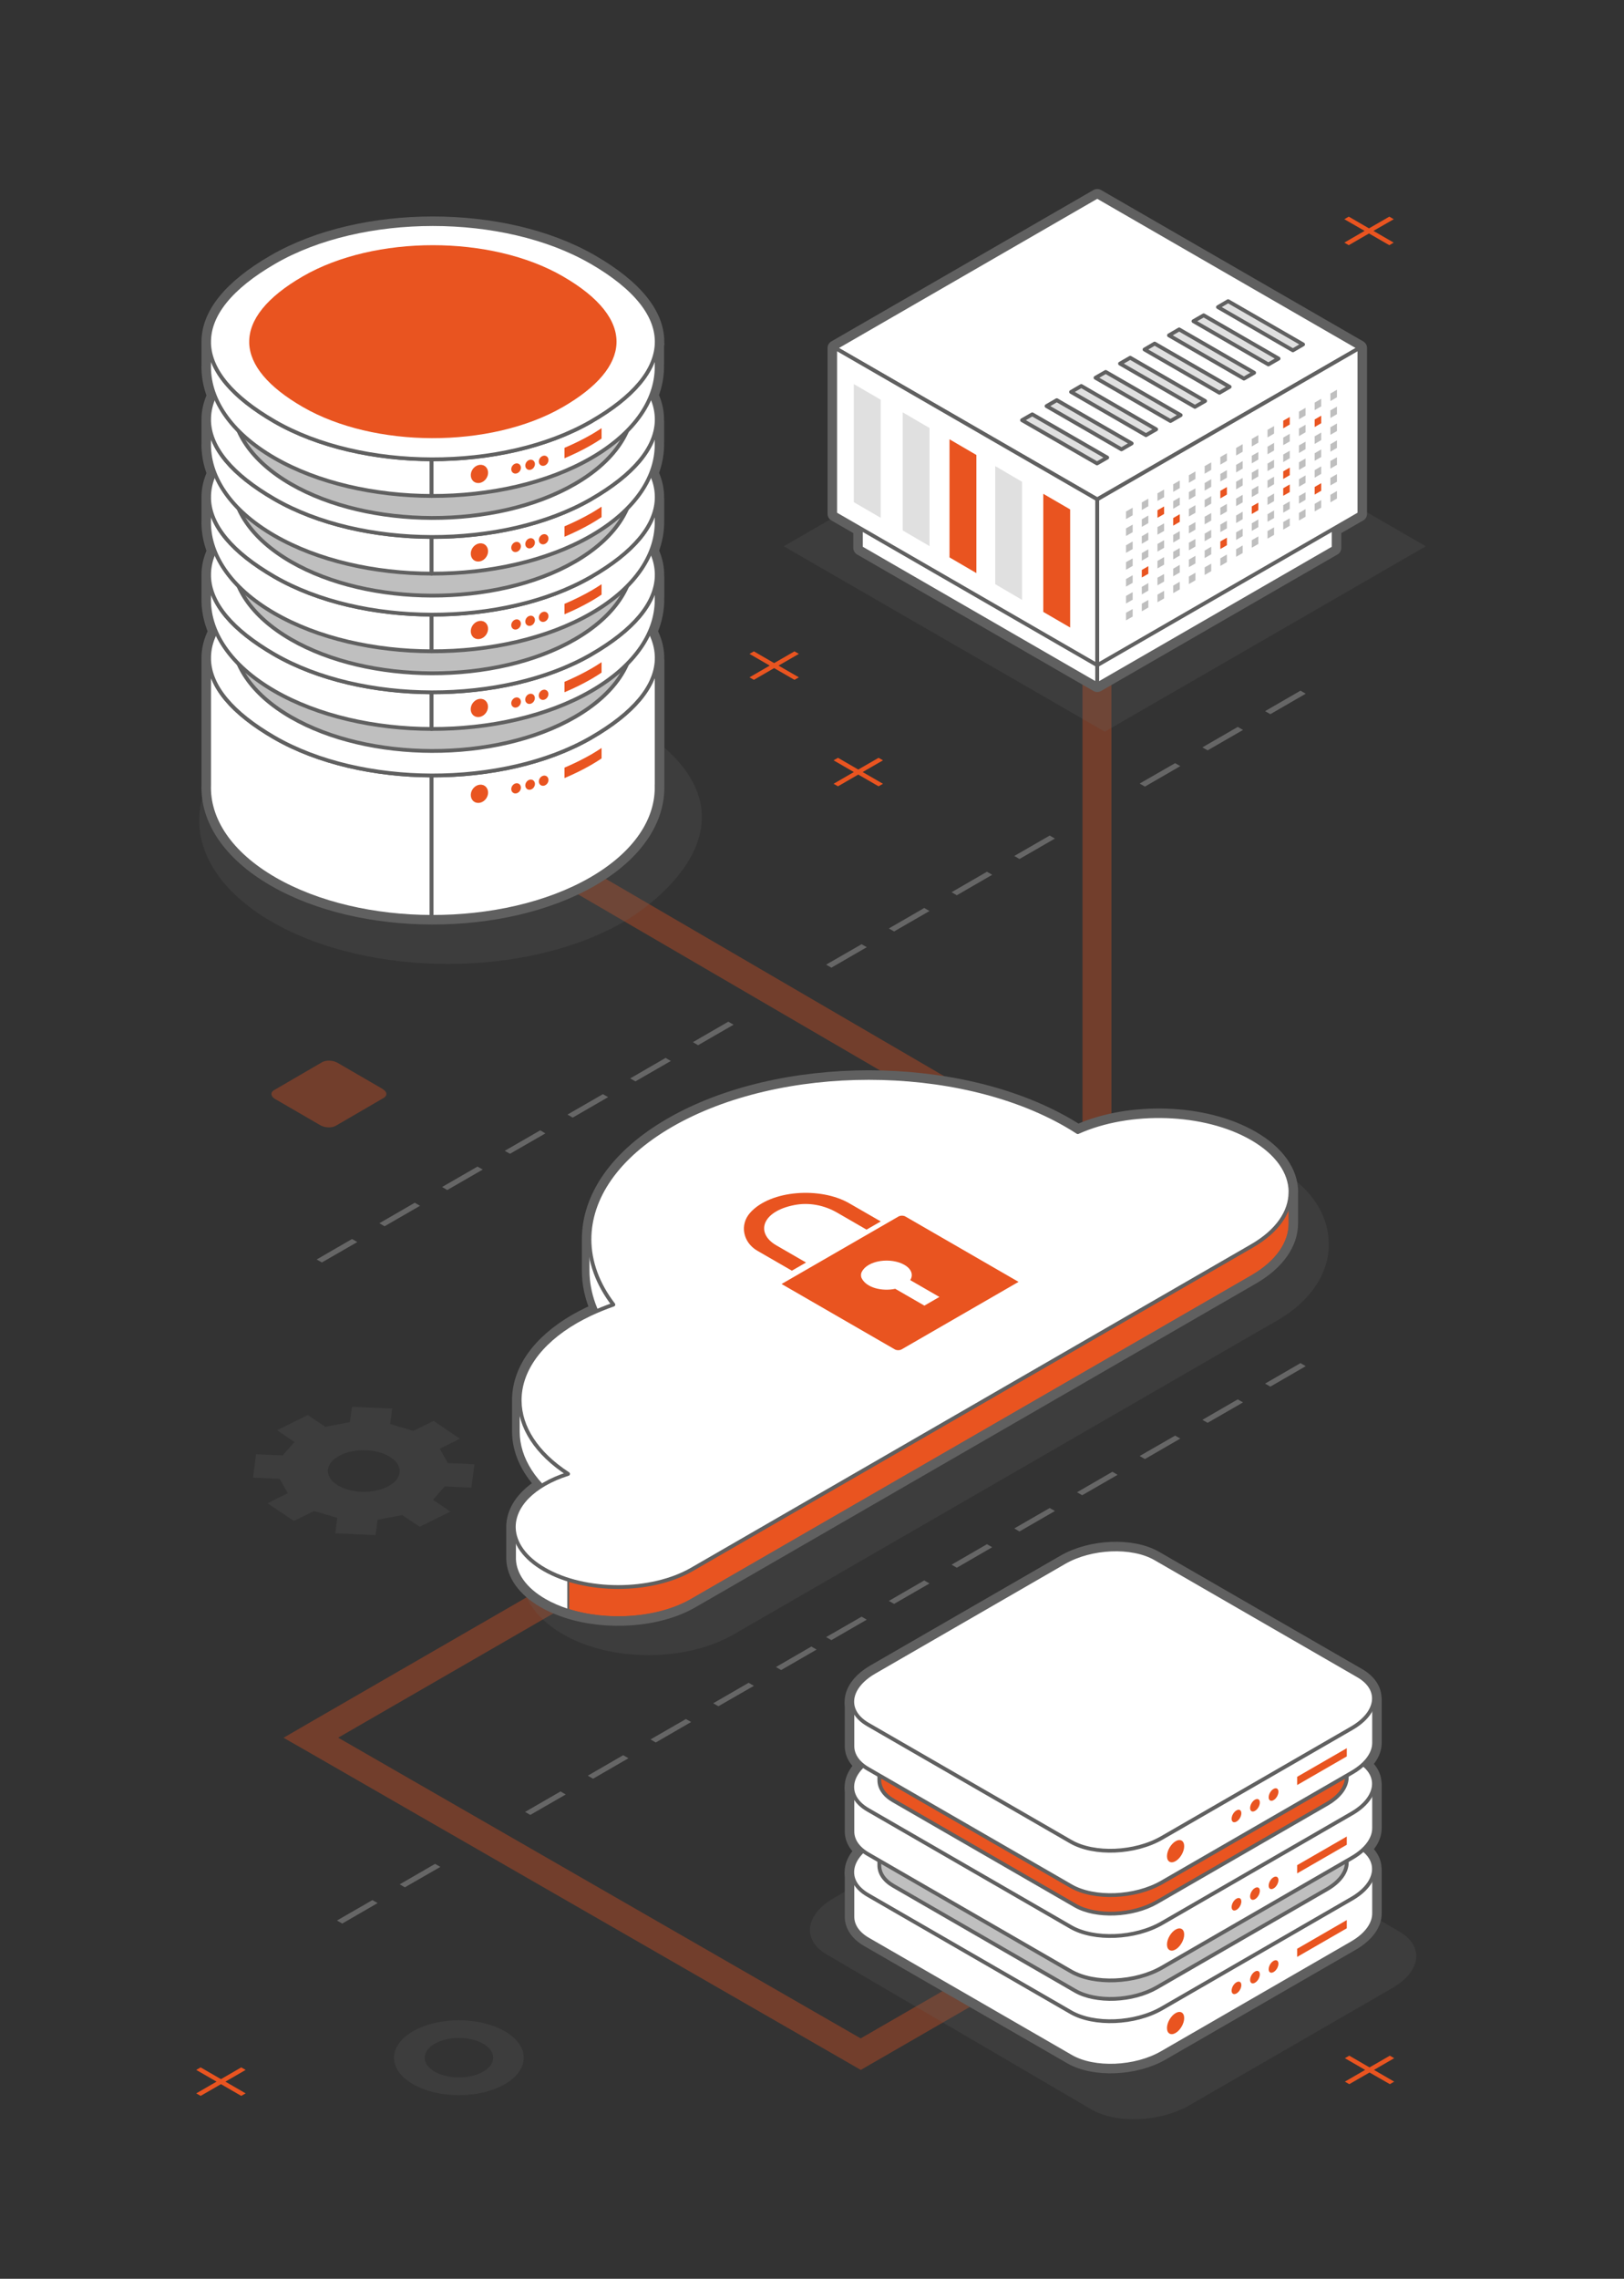 <?xml version="1.0" encoding="UTF-8"?><svg id="Illustrations" xmlns="http://www.w3.org/2000/svg" viewBox="0 0 213.35 299.26"><rect x="0" y="0" width="213.35" height="299.26" fill="#333333" stroke="none"/><polygon points="126.36 146.84 72.06 115.19 75.65 113.12 129.94 144.77 126.36 146.84" fill="#e95420" opacity=".35"/><polygon points="148.86 247.03 113.07 267.69 44.43 228.2 85.34 204.58 81.75 202.51 40.84 226.13 37.25 228.21 40.85 230.27 109.49 269.76 113.08 271.83 116.67 269.76 152.44 249.11 148.86 247.03" fill="#e95420" opacity=".35"/><rect x="142.21" y="75.65" width="3.8" height="83.25" fill="#e95420" opacity=".35"/><path d="M50.27,143.01l-5.93-3.44c-.59-.34-1.5-.38-2.02-.08l-6.31,3.67c-.29.17-.4.41-.33.65.05.18.21.37.47.52l5.93,3.44c.59.34,1.5.38,2.02.08l6.31-3.67c.2-.12.31-.27.34-.43.04-.25-.12-.52-.49-.73Z" fill="#e95420" opacity=".35"/><polygon points="112.75 101.06 110.09 99.52 109.51 99.85 112.17 101.39 109.51 102.93 110.09 103.26 112.75 101.72 115.42 103.26 116 102.93 113.33 101.39 116 99.85 115.42 99.52 112.75 101.06" fill="#e95420" fill-rule="evenodd"/><polygon points="101.7 87.08 99.04 85.54 98.46 85.87 101.12 87.41 98.46 88.95 99.04 89.28 101.7 87.74 104.37 89.28 104.95 88.95 102.28 87.41 104.95 85.87 104.37 85.54 101.7 87.08" fill="#e95420" fill-rule="evenodd"/><polygon points="179.85 29.99 177.19 28.45 176.61 28.79 179.27 30.32 176.61 31.86 177.19 32.2 179.85 30.66 182.52 32.2 183.09 31.86 180.43 30.32 183.1 28.79 182.52 28.45 179.85 29.99" fill="#e95420" fill-rule="evenodd"/><polygon points="179.92 271.5 177.26 269.96 176.68 270.29 179.34 271.83 176.68 273.37 177.26 273.7 179.92 272.17 182.59 273.7 183.16 273.37 180.5 271.83 183.16 270.29 182.59 269.96 179.92 271.5" fill="#e95420" fill-rule="evenodd"/><polygon points="29.03 273.04 26.36 271.5 25.78 271.83 28.45 273.37 25.78 274.91 26.36 275.24 29.03 273.7 31.69 275.24 32.27 274.91 29.61 273.37 32.27 271.83 31.69 271.5 29.03 273.04" fill="#e95420" fill-rule="evenodd"/><path d="M55.14,200.51s-2.26-1.51-2.29-1.54l-3.24.61s-.28,1.99-.28,2.02l-5.28-.24s.24-1.99.26-2.03l-3.04-.9s-2.62,1.29-2.67,1.31l-3.45-2.33s2.6-1.31,2.65-1.32l-1.06-1.88c-.06,0-3.43-.17-3.5-.17l.4-3.06c.06,0,3.44.14,3.5.15l1.54-1.76c-.11-.06-2.23-1.52-2.27-1.55l4.02-1.99s2.26,1.51,2.29,1.54l3.24-.61s.28-1.99.28-2.02l5.28.24s-.24,1.99-.26,2.03l3.04.9s2.62-1.29,2.67-1.31l3.45,2.33s-2.6,1.31-2.65,1.32l1.06,1.88c.06,0,3.43.17,3.5.17l-.4,3.06c-.06,0-3.44-.14-3.5-.16l-1.54,1.76c.11.06,2.23,1.52,2.27,1.55l-4.02,1.99ZM47.43,195.9c2.6.12,4.86-1,5.06-2.5.11-.83-.43-1.6-1.38-2.15-.77-.44-1.8-.74-2.96-.79-2.6-.12-4.86,1-5.06,2.5-.11.83.43,1.6,1.38,2.15.77.44,1.8.74,2.96.79h0Z" fill="#666" opacity=".2"/><path d="M66.31,266.75c-3.33-1.92-8.72-1.92-12.05,0-3.33,1.92-3.33,5.04,0,6.96,3.33,1.92,8.72,1.92,12.05,0,3.33-1.92,3.33-5.04,0-6.96ZM57.11,272.06c-1.76-1.01-1.76-2.66,0-3.67,1.76-1.01,4.61-1.01,6.36,0,1.76,1.01,1.76,2.66,0,3.67-1.76,1.01-4.61,1.01-6.36,0Z" fill="#666" opacity=".2"/><path d="M174.56,163.35c0-.05,0-.1,0-.15-.08-3.85-2.46-7.33-6.71-9.78-3.71-2.14-8.57-3.32-13.68-3.32-3.56,0-6.98.56-10,1.64,0,0,0,0,0,0-7.27-4.2-16.86-6.51-27-6.51s-19.73,2.31-27,6.51c-10.67,6.16-12.24,13.74-12.23,17.71,0,2.23.51,4.46,1.46,6.6-.47.24-.93.49-1.37.74-5.85,3.38-9.05,8.09-8.99,13.26.03,3.05,1.22,5.96,3.41,8.52-.49.37-.95.77-1.36,1.18-1.91,1.92-2.87,4.21-2.79,6.61.06,1.9.89,5.5,5.68,8.27,3.05,1.76,7.03,2.73,11.21,2.73h0c4.18,0,8.16-.97,11.21-2.73l71.46-41.26c4.26-2.46,6.71-6.08,6.72-9.96v-.05Z" fill="#666" opacity=".2"/><path d="M169.54,156.49c-.03-2.53-1.72-5.06-5.07-6.99-6.25-3.61-16.09-3.88-22.88-.82-.48-.31-.98-.62-1.5-.92-14.33-8.27-37.57-8.27-51.9,0-7.18,4.15-10.76,9.59-10.75,15.02,0,.07,0,.14,0,.21h0v3.87c0,1.76.39,3.52,1.15,5.23-.37.16-.73.32-1.08.48-.62.3-1.23.61-1.82.95-4.98,2.88-7.45,6.65-7.42,10.42h0v4.09c.02,2.4,1.06,4.79,3.12,6.95-.82.49-1.51,1.02-2.07,1.59-1.25,1.26-1.85,2.68-1.81,4.09v3.8c0,.1,0,.19,0,.29.07,1.97,1.4,3.94,4.01,5.44.91.53,1.93.96,3,1.31,5.22,1.69,11.95,1.25,16.38-1.31l73.56-42.47c3.38-1.95,5.07-4.5,5.07-7.06v-4.11h0s0-.05,0-.07Z" fill="#fff" stroke="#606060" stroke-linecap="round" stroke-linejoin="round" stroke-width="2"/><path d="M168.02,156.56c-.84-1.08-2.02-2.09-3.56-2.98-6.25-3.61-16.09-3.88-22.88-.82-.48-.31-.98-.62-1.5-.92-14.33-8.27-37.57-8.27-51.9,0-2.06,1.19-3.82,2.48-5.28,3.85h1.14v20.39h-5.21c-.45.19-.89.38-1.31.58-.62.3-1.23.61-1.82.95-.41.23-.79.47-1.17.72v19.24s.08.05.12.08c-.04.01-.08.03-.12.04v13.81c5.22,1.69,11.95,1.25,16.38-1.31l73.56-42.47c3.38-1.95,5.07-4.5,5.07-7.06v-4.11h-1.52Z" fill="#e95420" stroke="#606060" stroke-miterlimit="10" stroke-width=".5"/><path d="M69.24,183.95h-.97v4.09c.03,3.41,2.12,6.81,6.25,9.54v-19.24c-2.53,1.67-4.29,3.59-5.28,5.61Z" fill="#fff"/><path d="M84.04,155.69h-1.14c-2.43,2.27-4.05,4.75-4.86,7.3h-.6v3.87c.01,2.92,1.06,5.83,3.14,8.55-.6.21-1.18.43-1.76.67h5.21v-20.39Z" fill="#fff"/><path d="M71.52,199c-.87.5-1.59,1.05-2.17,1.64h-1.83v3.83c0,.1,0,.19,0,.29.07,1.97,1.4,3.94,4.01,5.44.91.53,1.93.96,3,1.31v-13.81c-1.07.35-2.09.78-3,1.31Z" fill="#fff"/><path d="M168.02,156.56c-.84-1.08-2.02-2.09-3.56-2.98-6.25-3.61-16.09-3.88-22.88-.82-.48-.31-.98-.62-1.5-.92-14.33-8.27-37.57-8.27-51.9,0-2.06,1.19-3.82,2.48-5.28,3.85h1.14v20.39h-5.21c-.45.19-.89.38-1.31.58-.62.3-1.23.61-1.82.95-.41.23-.79.47-1.17.72v19.24s.08.05.12.08c-.04.01-.08.03-.12.04-1.07.35-2.09.78-3,1.31-.87.5-1.59,1.05-2.17,1.64h-1.83v3.83c0,.1,0,.19,0,.29.07,1.97,1.4,3.94,4.01,5.44.91.53,1.93.96,3,1.31,5.22,1.69,11.95,1.25,16.38-1.31l73.56-42.47c3.38-1.95,5.07-4.5,5.07-7.06v-4.11h-1.52Z" fill="none" stroke="#606060" stroke-miterlimit="10" stroke-width=".5"/><path d="M169.54,156.49c-.03-2.53-1.72-5.06-5.07-6.99-6.25-3.61-16.09-3.88-22.88-.82-.48-.31-.98-.62-1.5-.92-14.33-8.27-37.57-8.27-51.9,0-7.18,4.15-10.76,9.59-10.75,15.02.01,2.92,1.06,5.83,3.14,8.55-1.06.37-2.09.79-3.07,1.25-.62.3-1.23.61-1.82.95-4.98,2.88-7.45,6.65-7.42,10.42.03,3.44,2.15,6.87,6.36,9.61-1.12.35-2.17.8-3.12,1.35-.88.51-1.61,1.07-2.2,1.66-1.25,1.26-1.85,2.68-1.81,4.09.07,1.97,1.4,3.94,4.01,5.44,5.35,3.09,14.03,3.09,19.39,0l73.56-42.47c3.38-1.95,5.07-4.5,5.07-7.06v-.03s0-.04,0-.06Z" fill="#fff" stroke="#606060" stroke-linecap="round" stroke-linejoin="round" stroke-width=".5"/><path d="M115.7,160.41l-1.86,1.07-3.86-2.23c-1.71-.99-3.73-1.38-5.66-.99-4.29.85-5.07,3.7-2.34,5.28l3.91,2.26-1.86,1.07-4.54-2.62c-1.87-1.08-2.37-3.41-.92-5.01,2.69-2.98,9.23-3.39,12.98-1.23l4.15,2.39Z" fill="#e95420"/><path d="M118.03,159.76l-15.35,8.86,14.86,8.58c.25.15.67.15.92,0l15.35-8.86-14.86-8.58c-.25-.15-.67-.15-.92,0ZM119.58,168.11l3.83,2.21-1.97,1.14-3.83-2.21c-1.7.36-3.81-.11-4.43-1.43-.09-.19-.09-.53,0-.72.77-1.66,3.92-1.99,5.64-.99.94.54,1.19,1.33.76,2Z" fill="#e95420"/><path d="M143.39,277.03l-34.78-20.36c-3.27-1.89-2.86-5.22.92-7.4l26.72-15.43c3.78-2.18,9.55-2.42,12.82-.53l34.78,20.36c3.27,1.89,2.86,5.22-.92,7.4l-26.72,15.43c-3.78,2.18-9.55,2.42-12.82.53Z" fill="#666" opacity=".2"/><path d="M180.5,245.58h-5.48v.73l-23.23-13.41c-3.05-1.76-8.44-1.54-11.96.5l-22.37,12.92v-.29h-5.48v5.68h0c0,1.12.68,2.2,2.06,2.99l26.66,15.39c3.05,1.76,8.44,1.54,11.96-.5l24.94-14.4c1.94-1.12,2.93-2.56,2.92-3.93h0v-5.68Z" fill="#fff" stroke="#606060" stroke-linecap="round" stroke-linejoin="round" stroke-width="2"/><path d="M140.68,264.25l-26.66-15.39c-3.05-1.76-2.67-4.87.86-6.91l24.94-14.4c3.53-2.04,8.91-2.26,11.96-.5l26.66,15.39c3.05,1.76,2.67,4.87-.86,6.91l-24.94,14.4c-3.53,2.04-8.91,2.26-11.96.5Z" fill="#fff" stroke="#606060" stroke-linecap="round" stroke-linejoin="round" stroke-width="2"/><path d="M180.5,234.38h-5.48v.73l-23.23-13.41c-3.05-1.76-8.44-1.54-11.96.5l-22.37,12.92v-.29h-5.48v5.68h0c0,1.12.68,2.2,2.06,2.99l26.66,15.39c3.05,1.76,8.44,1.54,11.96-.5l24.94-14.4c1.94-1.12,2.93-2.56,2.92-3.93h0v-5.68Z" fill="#fff" stroke="#606060" stroke-linecap="round" stroke-linejoin="round" stroke-width="2"/><path d="M140.68,253.06l-26.66-15.39c-3.05-1.76-2.67-4.87.86-6.91l24.94-14.4c3.53-2.04,8.91-2.26,11.96-.5l26.66,15.39c3.05,1.76,2.67,4.87-.86,6.91l-24.94,14.4c-3.53,2.04-8.91,2.26-11.96.5Z" fill="#fff" stroke="#606060" stroke-linecap="round" stroke-linejoin="round" stroke-width="2"/><path d="M180.5,223.18h-5.48v.73l-23.23-13.41c-3.05-1.76-8.44-1.54-11.96.5l-22.37,12.92v-.29h-5.48v5.68h0c0,1.12.68,2.2,2.06,2.99l26.66,15.39c3.05,1.76,8.44,1.54,11.96-.5l24.94-14.4c1.94-1.12,2.93-2.56,2.92-3.93h0v-5.68Z" fill="#fff" stroke="#606060" stroke-linecap="round" stroke-linejoin="round" stroke-width="2"/><path d="M140.68,241.86l-26.66-15.39c-3.05-1.76-2.67-4.87.86-6.91l24.94-14.4c3.53-2.04,8.91-2.26,11.96-.5l26.66,15.39c3.05,1.76,2.67,4.87-.86,6.91l-24.94,14.4c-3.53,2.04-8.91,2.26-11.96.5Z" fill="#fff" stroke="#606060" stroke-linecap="round" stroke-linejoin="round" stroke-width="2"/><path d="M180.5,245.58h-5.48v.73l-23.23-13.41c-3.05-1.76-8.44-1.54-11.96.5l-22.37,12.92v-.29h-5.48v5.68h0c0,1.12.68,2.2,2.06,2.99l26.66,15.39c3.05,1.76,8.44,1.54,11.96-.5l24.94-14.4c1.94-1.12,2.93-2.56,2.92-3.93h0v-5.68Z" fill="#fff" stroke="#606060" stroke-linecap="round" stroke-linejoin="round" stroke-width=".5"/><path d="M140.68,264.25l-26.66-15.39c-3.05-1.76-2.67-4.87.86-6.91l24.94-14.4c3.53-2.04,8.91-2.26,11.96-.5l26.66,15.39c3.05,1.76,2.67,4.87-.86,6.91l-24.94,14.4c-3.53,2.04-8.91,2.26-11.96.5Z" fill="#fff" stroke="#606060" stroke-linecap="round" stroke-linejoin="round" stroke-width=".5"/><path d="M176.93,239.5h-4.91v.65l-20.82-12.02c-2.74-1.58-7.56-1.38-10.72.44l-20.05,11.57v-.26h-4.91v5.09h0c0,1.01.61,1.97,1.84,2.68l23.89,13.79c2.74,1.58,7.56,1.38,10.72-.44l22.35-12.9c1.74-1,2.62-2.3,2.61-3.52h0v-5.09Z" fill="#bfbfbf" stroke="#606060" stroke-miterlimit="10" stroke-width=".5"/><path d="M141.07,256.24l-23.89-13.79c-2.74-1.58-2.39-4.37.77-6.19l22.35-12.9c3.16-1.82,7.98-2.02,10.72-.44l23.89,13.79c2.74,1.58,2.39,4.37-.77,6.19l-22.35,12.9c-3.16,1.82-7.98,2.02-10.72.44Z" fill="#fff" stroke="#606060" stroke-linecap="round" stroke-linejoin="round" stroke-width=".5"/><path d="M180.5,234.38h-5.48v.73l-23.23-13.41c-3.05-1.76-8.44-1.54-11.96.5l-22.37,12.92v-.29h-5.48v5.68h0c0,1.12.68,2.2,2.06,2.99l26.66,15.39c3.05,1.76,8.44,1.54,11.96-.5l24.94-14.4c1.94-1.12,2.93-2.56,2.92-3.93h0v-5.68Z" fill="#fff" stroke="#606060" stroke-linecap="round" stroke-linejoin="round" stroke-width=".5"/><path d="M140.68,253.06l-26.66-15.39c-3.05-1.76-2.67-4.87.86-6.91l24.94-14.4c3.53-2.04,8.91-2.26,11.96-.5l26.66,15.39c3.05,1.76,2.67,4.87-.86,6.91l-24.94,14.4c-3.53,2.04-8.91,2.26-11.96.5Z" fill="#fff" stroke="#606060" stroke-linecap="round" stroke-linejoin="round" stroke-width=".5"/><path d="M176.93,228.3h-4.91v.65l-20.82-12.02c-2.74-1.58-7.56-1.38-10.72.44l-20.05,11.57v-.26h-4.91v5.09h0c0,1.01.61,1.97,1.84,2.68l23.89,13.79c2.74,1.58,7.56,1.38,10.72-.44l22.35-12.9c1.74-1,2.62-2.3,2.61-3.52h0v-5.09Z" fill="#e95420" stroke="#606060" stroke-miterlimit="10" stroke-width=".5"/><path d="M141.07,245.04l-23.89-13.79c-2.74-1.58-2.39-4.37.77-6.19l22.35-12.9c3.16-1.82,7.98-2.02,10.72-.44l23.89,13.79c2.74,1.58,2.39,4.37-.77,6.19l-22.35,12.9c-3.16,1.82-7.98,2.02-10.72.44Z" fill="#fff" stroke="#606060" stroke-linecap="round" stroke-linejoin="round" stroke-width=".5"/><path d="M180.5,223.18h-5.48v.73l-23.23-13.41c-3.05-1.76-8.44-1.54-11.96.5l-22.37,12.92v-.29h-5.48v5.68h0c0,1.12.68,2.2,2.06,2.99l26.66,15.39c3.05,1.76,8.44,1.54,11.96-.5l24.94-14.4c1.94-1.12,2.93-2.56,2.92-3.93h0v-5.68Z" fill="#fff" stroke="#606060" stroke-linecap="round" stroke-linejoin="round" stroke-width=".5"/><path d="M140.68,241.86l-26.66-15.39c-3.05-1.76-2.67-4.87.86-6.91l24.94-14.4c3.53-2.04,8.91-2.26,11.96-.5l26.66,15.39c3.05,1.76,2.67,4.87-.86,6.91l-24.94,14.4c-3.53,2.04-8.91,2.26-11.96.5Z" fill="#fff" stroke="#606060" stroke-linecap="round" stroke-linejoin="round" stroke-width=".5"/><path d="M155.57,242.45c0,.72-.51,1.6-1.13,1.96s-1.13.07-1.13-.65c0-.72.51-1.6,1.13-1.96s1.13-.07,1.13.65Z" fill="#e95420"/><path d="M163.08,238.12c0,.41-.28.9-.64,1.1s-.64.04-.64-.37c0-.41.28-.9.64-1.1s.64-.04.64.37Z" fill="#e95420"/><path d="M165.51,236.71c0,.41-.28.9-.64,1.1s-.64.04-.64-.37.28-.9.64-1.1.64-.04.64.37Z" fill="#e95420"/><path d="M167.95,235.3c0,.41-.28.9-.64,1.1s-.64.04-.64-.37c0-.41.28-.9.64-1.1s.64-.04.64.37Z" fill="#e95420"/><polygon points="176.93 230.66 170.41 234.42 170.41 233.34 176.93 229.58 176.93 230.66" fill="#e95420"/><path d="M155.57,254.05c0,.72-.51,1.6-1.13,1.96s-1.13.07-1.13-.65c0-.72.51-1.6,1.13-1.96.63-.36,1.13-.07,1.13.65Z" fill="#e95420"/><path d="M163.08,249.71c0,.41-.28.9-.64,1.1s-.64.04-.64-.37c0-.41.28-.9.64-1.1s.64-.04.64.37Z" fill="#e95420"/><path d="M165.51,248.31c0,.41-.28.9-.64,1.1-.35.2-.64.04-.64-.37s.28-.9.64-1.1.64-.04.64.37Z" fill="#e95420"/><path d="M167.95,246.9c0,.41-.28.9-.64,1.1s-.64.04-.64-.37c0-.41.28-.9.64-1.1s.64-.04.64.37Z" fill="#e95420"/><polygon points="176.93 242.26 170.41 246.02 170.41 244.94 176.93 241.18 176.93 242.26" fill="#e95420"/><path d="M155.57,265.02c0,.72-.51,1.6-1.13,1.96s-1.13.07-1.13-.65c0-.72.51-1.6,1.13-1.96.63-.36,1.13-.07,1.13.65Z" fill="#e95420"/><path d="M163.08,260.69c0,.41-.28.9-.64,1.1s-.64.04-.64-.37c0-.41.28-.9.64-1.1s.64-.04.64.37Z" fill="#e95420"/><path d="M165.51,259.28c0,.41-.28.9-.64,1.1s-.64.04-.64-.37.28-.9.64-1.1.64-.04.64.37Z" fill="#e95420"/><path d="M167.95,257.88c0,.41-.28.9-.64,1.1s-.64.04-.64-.37c0-.41.28-.9.64-1.1s.64-.04.64.37Z" fill="#e95420"/><polygon points="176.93 253.23 170.41 256.99 170.41 255.92 176.93 252.15 176.93 253.23" fill="#e95420"/><polygon points="187.31 71.74 145.14 96.09 102.96 71.74 145.14 47.39 187.31 71.74" fill="#666" opacity=".2"/><polygon points="178.59 45.7 178.59 45.7 144.15 25.82 109.72 45.7 109.72 67.48 113.1 69.43 113.1 71.95 144.15 89.88 175.21 71.95 175.21 69.43 178.59 67.48 178.59 45.7" fill="#fff" stroke="#606060" stroke-linecap="round" stroke-linejoin="round" stroke-width="2"/><polygon points="144.15 34.39 175.21 52.32 144.15 70.24 113.1 52.32 144.15 34.39" fill="#fff" stroke="#606060" stroke-linecap="round" stroke-linejoin="round" stroke-width=".5"/><polygon points="113.1 52.32 144.15 70.24 144.15 89.88 113.1 71.95 113.1 52.32" fill="#fff" stroke="#606060" stroke-linecap="round" stroke-linejoin="round" stroke-width=".5"/><polygon points="175.21 52.32 144.15 70.24 144.15 89.88 175.21 71.95 175.21 52.32" fill="#fff" stroke="#606060" stroke-linecap="round" stroke-linejoin="round" stroke-width=".5"/><polygon points="144.15 25.82 178.59 45.7 144.15 65.58 109.72 45.7 144.15 25.82" fill="#fff" stroke="#606060" stroke-linecap="round" stroke-linejoin="round" stroke-width=".5"/><polygon points="109.72 45.7 144.15 65.58 144.15 87.36 109.72 67.48 109.72 45.7" fill="#fff" stroke="#606060" stroke-linecap="round" stroke-linejoin="round" stroke-width=".5"/><polygon points="178.59 45.7 144.15 65.58 144.15 87.36 178.59 67.48 178.59 45.7" fill="#fff" stroke="#606060" stroke-linecap="round" stroke-linejoin="round" stroke-width=".5"/><polygon points="112.17 50.44 115.7 52.49 115.7 68 112.17 65.95 112.17 50.44" fill="#666" opacity=".2"/><polygon points="118.59 54.15 122.12 56.21 122.12 71.72 118.59 69.66 118.59 54.15" fill="#666" opacity=".2"/><polygon points="124.74 57.69 128.27 59.75 128.27 75.26 124.74 73.2 124.74 57.69" fill="#e95420"/><polygon points="130.75 61.21 134.27 63.27 134.27 78.78 130.75 76.72 130.75 61.21" fill="#666" opacity=".2"/><polygon points="137.06 64.85 140.59 66.9 140.59 82.41 137.06 80.36 137.06 64.85" fill="#e95420"/><polygon points="147.93 80.47 147.93 81.47 148.8 80.97 148.8 79.98 147.93 80.47" fill="#bfbfbf"/><polygon points="147.93 78.26 147.93 79.25 148.8 78.76 148.8 77.76 147.93 78.26" fill="#bfbfbf"/><polygon points="147.93 76.04 147.93 77.04 148.8 76.54 148.8 75.54 147.93 76.04" fill="#bfbfbf"/><polygon points="147.93 73.82 147.93 74.82 148.8 74.32 148.8 73.33 147.93 73.82" fill="#bfbfbf"/><polygon points="147.93 71.61 147.93 72.6 148.8 72.11 148.8 71.11 147.93 71.61" fill="#bfbfbf"/><polygon points="147.93 69.39 147.93 70.39 148.8 69.89 148.8 68.89 147.93 69.39" fill="#bfbfbf"/><polygon points="147.93 67.17 147.93 68.17 148.8 67.67 148.8 66.68 147.93 67.17" fill="#bfbfbf"/><polygon points="174.78 64.98 174.78 65.97 175.64 65.47 175.64 64.48 174.78 64.98" fill="#bfbfbf"/><polygon points="174.78 62.76 174.78 63.75 175.64 63.26 175.64 62.26 174.78 62.76" fill="#bfbfbf"/><polygon points="174.78 60.54 174.78 61.54 175.64 61.04 175.64 60.05 174.78 60.54" fill="#bfbfbf"/><polygon points="174.78 58.33 174.78 59.32 175.64 58.82 175.64 57.83 174.78 58.33" fill="#bfbfbf"/><polygon points="174.78 56.11 174.78 57.1 175.64 56.61 175.64 55.61 174.78 56.11" fill="#bfbfbf"/><polygon points="174.78 53.89 174.78 54.89 175.64 54.39 175.64 53.4 174.78 53.89" fill="#bfbfbf"/><polygon points="174.78 51.68 174.78 52.67 175.64 52.17 175.64 51.18 174.78 51.68" fill="#bfbfbf"/><polygon points="172.71 66.17 172.71 67.16 173.57 66.67 173.57 65.67 172.71 66.17" fill="#bfbfbf"/><polygon points="172.71 63.95 172.71 64.95 173.57 64.45 173.57 63.45 172.71 63.95" fill="#e95420"/><polygon points="172.71 61.74 172.71 62.73 173.57 62.23 173.57 61.24 172.71 61.74" fill="#bfbfbf"/><polygon points="172.71 59.52 172.71 60.51 173.57 60.02 173.57 59.02 172.71 59.52" fill="#bfbfbf"/><polygon points="172.71 57.3 172.71 58.3 173.57 57.8 173.57 56.8 172.71 57.3" fill="#bfbfbf"/><polygon points="172.71 55.09 172.71 56.08 173.57 55.58 173.57 54.59 172.71 55.09" fill="#e95420"/><polygon points="172.71 52.87 172.71 53.86 173.57 53.37 173.57 52.37 172.71 52.87" fill="#bfbfbf"/><polygon points="170.65 67.36 170.65 68.36 171.51 67.86 171.51 66.86 170.65 67.36" fill="#bfbfbf"/><polygon points="170.65 65.14 170.65 66.14 171.51 65.64 171.51 64.65 170.65 65.14" fill="#bfbfbf"/><polygon points="170.65 62.93 170.65 63.92 171.51 63.42 171.51 62.43 170.65 62.93" fill="#bfbfbf"/><polygon points="170.65 60.71 170.65 61.71 171.51 61.21 171.51 60.21 170.65 60.71" fill="#bfbfbf"/><polygon points="170.65 58.49 170.65 59.49 171.51 58.99 171.51 58 170.65 58.49" fill="#bfbfbf"/><polygon points="170.65 56.28 170.65 57.27 171.51 56.77 171.51 55.78 170.65 56.28" fill="#bfbfbf"/><polygon points="170.65 54.06 170.65 55.06 171.51 54.56 171.51 53.56 170.65 54.06" fill="#bfbfbf"/><polygon points="168.58 68.55 168.58 69.55 169.44 69.05 169.44 68.06 168.58 68.55" fill="#bfbfbf"/><polygon points="168.58 66.34 168.58 67.33 169.44 66.83 169.44 65.84 168.58 66.34" fill="#bfbfbf"/><polygon points="168.58 64.12 168.58 65.11 169.44 64.62 169.44 63.62 168.58 64.12" fill="#e95420"/><polygon points="168.58 61.9 168.58 62.9 169.44 62.4 169.44 61.41 168.58 61.9" fill="#e95420"/><polygon points="168.58 59.69 168.58 60.68 169.44 60.18 169.44 59.19 168.58 59.69" fill="#bfbfbf"/><polygon points="168.58 57.47 168.58 58.46 169.44 57.97 169.44 56.97 168.58 57.47" fill="#bfbfbf"/><polygon points="168.58 55.25 168.58 56.25 169.44 55.75 169.44 54.76 168.58 55.25" fill="#e95420"/><polygon points="166.52 69.74 166.52 70.74 167.38 70.24 167.38 69.25 166.52 69.74" fill="#bfbfbf"/><polygon points="166.52 67.53 166.52 68.52 167.38 68.03 167.38 67.03 166.52 67.53" fill="#bfbfbf"/><polygon points="166.52 65.31 166.52 66.31 167.38 65.81 167.38 64.81 166.52 65.31" fill="#bfbfbf"/><polygon points="166.52 63.1 166.52 64.09 167.38 63.59 167.38 62.6 166.52 63.1" fill="#bfbfbf"/><polygon points="166.52 60.88 166.52 61.87 167.38 61.38 167.38 60.38 166.52 60.88" fill="#bfbfbf"/><polygon points="166.52 58.66 166.52 59.66 167.38 59.16 167.38 58.16 166.52 58.66" fill="#bfbfbf"/><polygon points="166.52 56.45 166.52 57.44 167.38 56.94 167.38 55.95 166.52 56.45" fill="#bfbfbf"/><polygon points="164.45 70.94 164.45 71.93 165.31 71.43 165.31 70.44 164.45 70.94" fill="#bfbfbf"/><polygon points="164.45 68.72 164.45 69.72 165.31 69.22 165.31 68.22 164.45 68.72" fill="#bfbfbf"/><polygon points="164.45 66.5 164.45 67.5 165.31 67 165.31 66.01 164.45 66.5" fill="#e95420"/><polygon points="164.45 64.29 164.45 65.28 165.31 64.78 165.31 63.79 164.45 64.29" fill="#bfbfbf"/><polygon points="164.45 62.07 164.45 63.07 165.31 62.57 165.31 61.57 164.45 62.07" fill="#bfbfbf"/><polygon points="164.45 59.85 164.45 60.85 165.31 60.35 165.31 59.36 164.45 59.85" fill="#bfbfbf"/><polygon points="164.45 57.64 164.45 58.63 165.31 58.13 165.31 57.14 164.45 57.64" fill="#bfbfbf"/><polygon points="162.39 72.13 162.39 73.12 163.25 72.63 163.25 71.63 162.39 72.13" fill="#bfbfbf"/><polygon points="162.39 69.91 162.39 70.91 163.25 70.41 163.25 69.42 162.39 69.91" fill="#bfbfbf"/><polygon points="162.39 67.7 162.39 68.69 163.25 68.19 163.25 67.2 162.39 67.7" fill="#bfbfbf"/><polygon points="162.39 65.48 162.39 66.47 163.25 65.98 163.25 64.98 162.39 65.48" fill="#bfbfbf"/><polygon points="162.39 63.26 162.39 64.26 163.25 63.76 163.25 62.77 162.39 63.26" fill="#bfbfbf"/><polygon points="162.39 61.05 162.39 62.04 163.25 61.54 163.25 60.55 162.39 61.05" fill="#bfbfbf"/><polygon points="162.39 58.83 162.39 59.82 163.25 59.33 163.25 58.33 162.39 58.83" fill="#bfbfbf"/><polygon points="160.32 73.32 160.32 74.32 161.18 73.82 161.18 72.82 160.32 73.32" fill="#bfbfbf"/><polygon points="160.32 71.1 160.32 72.1 161.18 71.6 161.18 70.61 160.32 71.1" fill="#e95420"/><polygon points="160.32 68.89 160.32 69.88 161.18 69.39 161.18 68.39 160.32 68.89" fill="#bfbfbf"/><polygon points="160.32 66.67 160.32 67.67 161.18 67.17 161.18 66.17 160.32 66.67" fill="#bfbfbf"/><polygon points="160.32 64.46 160.32 65.45 161.18 64.95 161.18 63.96 160.32 64.46" fill="#e95420"/><polygon points="160.32 62.24 160.32 63.23 161.18 62.74 161.18 61.74 160.32 62.24" fill="#bfbfbf"/><polygon points="160.32 60.02 160.32 61.02 161.18 60.52 161.18 59.52 160.32 60.02" fill="#bfbfbf"/><polygon points="158.26 74.51 158.26 75.51 159.12 75.01 159.12 74.02 158.26 74.51" fill="#bfbfbf"/><polygon points="158.26 72.3 158.26 73.29 159.12 72.79 159.12 71.8 158.26 72.3" fill="#bfbfbf"/><polygon points="158.26 70.08 158.26 71.08 159.12 70.58 159.12 69.58 158.26 70.08" fill="#bfbfbf"/><polygon points="158.26 67.86 158.26 68.86 159.12 68.36 159.12 67.37 158.26 67.86" fill="#bfbfbf"/><polygon points="158.26 65.65 158.26 66.64 159.12 66.14 159.12 65.15 158.26 65.65" fill="#bfbfbf"/><polygon points="158.26 63.43 158.26 64.43 159.12 63.93 159.12 62.93 158.26 63.43" fill="#bfbfbf"/><polygon points="158.26 61.21 158.26 62.21 159.12 61.71 159.12 60.72 158.26 61.21" fill="#bfbfbf"/><polygon points="156.19 75.71 156.19 76.7 157.05 76.2 157.05 75.21 156.19 75.71" fill="#bfbfbf"/><polygon points="156.19 73.49 156.19 74.48 157.05 73.99 157.05 72.99 156.19 73.49" fill="#bfbfbf"/><polygon points="156.19 71.27 156.19 72.27 157.05 71.77 157.05 70.78 156.19 71.27" fill="#bfbfbf"/><polygon points="156.19 69.06 156.19 70.05 157.05 69.55 157.05 68.56 156.19 69.06" fill="#bfbfbf"/><polygon points="156.19 66.84 156.19 67.83 157.05 67.34 157.05 66.34 156.19 66.84" fill="#bfbfbf"/><polygon points="156.19 64.62 156.19 65.62 157.05 65.12 157.05 64.13 156.19 64.62" fill="#bfbfbf"/><polygon points="156.19 62.41 156.19 63.4 157.05 62.9 157.05 61.91 156.19 62.41" fill="#bfbfbf"/><polygon points="154.13 76.9 154.13 77.89 154.99 77.4 154.99 76.4 154.13 76.9" fill="#bfbfbf"/><polygon points="154.13 74.68 154.13 75.68 154.99 75.18 154.99 74.18 154.13 74.68" fill="#bfbfbf"/><polygon points="154.13 72.46 154.13 73.46 154.99 72.96 154.99 71.97 154.13 72.46" fill="#bfbfbf"/><polygon points="154.13 70.25 154.13 71.24 154.99 70.75 154.99 69.75 154.13 70.25" fill="#bfbfbf"/><polygon points="154.13 68.03 154.13 69.03 154.99 68.53 154.99 67.53 154.13 68.03" fill="#e95420"/><polygon points="154.13 65.81 154.13 66.81 154.99 66.31 154.99 65.32 154.13 65.81" fill="#bfbfbf"/><polygon points="154.13 63.6 154.13 64.59 154.99 64.1 154.99 63.1 154.13 63.6" fill="#bfbfbf"/><polygon points="152.06 78.09 152.06 79.09 152.93 78.59 152.93 77.59 152.06 78.09" fill="#bfbfbf"/><polygon points="152.06 75.87 152.06 76.87 152.93 76.37 152.93 75.38 152.06 75.87" fill="#bfbfbf"/><polygon points="152.06 73.66 152.06 74.65 152.93 74.15 152.93 73.16 152.06 73.66" fill="#bfbfbf"/><polygon points="152.06 71.44 152.06 72.44 152.93 71.94 152.93 70.94 152.06 71.44" fill="#bfbfbf"/><polygon points="152.06 69.22 152.06 70.22 152.93 69.72 152.93 68.73 152.06 69.22" fill="#bfbfbf"/><polygon points="152.06 67.01 152.06 68 152.93 67.5 152.93 66.51 152.06 67.01" fill="#e95420"/><polygon points="152.06 64.79 152.06 65.79 152.93 65.29 152.93 64.29 152.06 64.79" fill="#bfbfbf"/><polygon points="150 79.28 150 80.28 150.86 79.78 150.86 78.79 150 79.28" fill="#bfbfbf"/><polygon points="150 77.07 150 78.06 150.86 77.56 150.86 76.57 150 77.07" fill="#bfbfbf"/><polygon points="150 74.85 150 75.84 150.86 75.35 150.86 74.35 150 74.85" fill="#e95420"/><polygon points="150 72.63 150 73.63 150.86 73.13 150.86 72.14 150 72.63" fill="#bfbfbf"/><polygon points="150 70.42 150 71.41 150.86 70.91 150.86 69.92 150 70.42" fill="#bfbfbf"/><polygon points="150 68.2 150 69.19 150.86 68.7 150.86 67.7 150 68.2" fill="#bfbfbf"/><polygon points="150 65.98 150 66.98 150.86 66.48 150.86 65.49 150 65.98" fill="#bfbfbf"/><polygon points="145.46 60.09 144.12 60.86 134.27 55.18 135.61 54.41 145.46 60.09" fill="#fff" stroke="#606060" stroke-linecap="round" stroke-linejoin="round" stroke-width=".5"/><g opacity=".2"><polygon points="145.46 60.09 144.12 60.86 134.27 55.18 135.61 54.41 145.46 60.09" fill="#666"/></g><polygon points="148.67 58.23 147.33 59.01 137.49 53.33 138.83 52.55 148.67 58.23" fill="#fff" stroke="#606060" stroke-linecap="round" stroke-linejoin="round" stroke-width=".5"/><g opacity=".2"><polygon points="148.67 58.23 147.33 59.01 137.49 53.33 138.83 52.55 148.67 58.23" fill="#666"/></g><polygon points="151.89 56.38 150.55 57.15 140.71 51.47 142.05 50.69 151.89 56.38" fill="#fff" stroke="#606060" stroke-linecap="round" stroke-linejoin="round" stroke-width=".5"/><g opacity=".2"><polygon points="151.89 56.38 150.55 57.15 140.71 51.47 142.05 50.69 151.89 56.38" fill="#666"/></g><polygon points="155.11 54.52 153.77 55.29 143.92 49.61 145.26 48.84 155.11 54.52" fill="#fff" stroke="#606060" stroke-linecap="round" stroke-linejoin="round" stroke-width=".5"/><g opacity=".2"><polygon points="155.11 54.52 153.77 55.29 143.92 49.61 145.26 48.84 155.11 54.52" fill="#666"/></g><polygon points="158.32 52.66 156.98 53.43 147.14 47.75 148.48 46.98 158.32 52.66" fill="#fff" stroke="#606060" stroke-linecap="round" stroke-linejoin="round" stroke-width=".5"/><g opacity=".2"><polygon points="158.32 52.66 156.98 53.43 147.14 47.75 148.48 46.98 158.32 52.66" fill="#666"/></g><polygon points="161.54 50.8 160.2 51.58 150.36 45.9 151.69 45.12 161.54 50.8" fill="#fff" stroke="#606060" stroke-linecap="round" stroke-linejoin="round" stroke-width=".5"/><g opacity=".2"><polygon points="161.54 50.8 160.2 51.58 150.36 45.9 151.69 45.12 161.54 50.8" fill="#666"/></g><polygon points="164.76 48.95 163.42 49.72 153.57 44.04 154.91 43.26 164.76 48.95" fill="#fff" stroke="#606060" stroke-linecap="round" stroke-linejoin="round" stroke-width=".5"/><g opacity=".2"><polygon points="164.76 48.95 163.42 49.72 153.57 44.04 154.91 43.26 164.76 48.95" fill="#666"/></g><polygon points="167.97 47.09 166.63 47.86 156.79 42.18 158.13 41.41 167.97 47.09" fill="#fff" stroke="#606060" stroke-linecap="round" stroke-linejoin="round" stroke-width=".5"/><g opacity=".2"><polygon points="167.97 47.09 166.63 47.86 156.79 42.18 158.13 41.41 167.97 47.09" fill="#666"/></g><polygon points="171.19 45.23 169.85 46.01 160.01 40.33 161.34 39.55 171.19 45.23" fill="#fff" stroke="#606060" stroke-linecap="round" stroke-linejoin="round" stroke-width=".5"/><g opacity=".2"><polygon points="171.19 45.23 169.85 46.01 160.01 40.33 161.34 39.55 171.19 45.23" fill="#666"/></g><path d="M81.92,94.41c20.24,11.68,5.26,23.62,0,26.66-12.75,7.36-33.42,7.36-46.18,0s-12.75-19.3,0-26.66c12.75-7.36,33.42-7.36,46.18,0Z" fill="#666" opacity=".2"/><path d="M86.28,45.18h-.02c.17-3.68-2.69-7.37-8.6-10.78-11.49-6.63-30.11-6.63-41.59,0-5.8,3.35-8.66,6.97-8.6,10.59h0s0,.14,0,.14v2.68h0c-.05,1.39.19,2.78.73,4.15-.5,1.07-.75,2.15-.73,3.23h0s0,.14,0,.14v2.68h0c-.05,1.39.19,2.78.73,4.15-.5,1.07-.75,2.15-.73,3.23h0s0,.14,0,.14v2.68h0c-.05,1.39.19,2.78.73,4.15-.5,1.07-.75,2.15-.73,3.23h0s0,.14,0,.14v2.68h0c-.05,1.52.25,3.05.9,4.53-.62,1.19-.92,2.38-.9,3.57h0s0,.14,0,.14v16.43h0c-.16,4.46,2.7,8.95,8.6,12.36,5.7,3.29,13.16,4.95,20.64,4.97,7.58.02,15.17-1.63,20.96-4.97,5.9-3.41,8.76-7.9,8.6-12.36h.01v-16.37h-.02c.06-1.26-.25-2.52-.9-3.77.65-1.48.95-3.01.9-4.53h.01v-2.63h-.02c.05-1.14-.19-2.3-.73-3.44.53-1.36.78-2.75.73-4.14h.01v-2.63h-.02c.05-1.14-.19-2.3-.73-3.44.53-1.36.78-2.75.73-4.14h.01v-2.63h-.02c.05-1.14-.19-2.3-.73-3.44.53-1.36.78-2.75.73-4.14h.01v-2.63Z" fill="#fff" stroke="#606060" stroke-linecap="round" stroke-linejoin="round" stroke-width="2"/><path d="M36.07,96.87c-5.61-3.24-8.47-6.72-8.6-10.22v16.43h0c-.16,4.46,2.7,8.95,8.6,12.36,5.7,3.29,13.16,4.95,20.64,4.97v-18.57c-7.47-.02-14.93-1.68-20.64-4.97Z" fill="#fff" stroke="#606060" stroke-linecap="round" stroke-linejoin="round" stroke-width=".5"/><path d="M77.66,96.87c-5.78,3.34-13.38,4.99-20.96,4.97v18.57c7.58.02,15.17-1.63,20.96-4.97,5.9-3.41,8.76-7.9,8.6-12.36h.01v-16.37h-.02c-.16,3.48-3.02,6.94-8.6,10.16Z" fill="#fff" stroke="#606060" stroke-linecap="round" stroke-linejoin="round" stroke-width=".5"/><path d="M77.66,75.92c-11.49-6.63-30.11-6.63-41.59,0-5.8,3.35-8.66,6.97-8.6,10.59h0s0,.14,0,.14c.13,3.49,3,6.98,8.6,10.22,5.7,3.29,13.16,4.95,20.64,4.97,7.58.02,15.17-1.63,20.96-4.97,5.57-3.22,8.43-6.68,8.6-10.16.17-3.68-2.69-7.37-8.6-10.79Z" fill="#fff" stroke="#606060" stroke-linecap="round" stroke-linejoin="round" stroke-width=".5"/><path d="M83.21,80.75c-.15,3.11-2.71,6.22-7.71,9.1-5.18,2.99-11.99,4.48-18.78,4.45-6.7-.02-13.38-1.5-18.49-4.45-5.02-2.9-7.59-6.03-7.71-9.16v2.4h0c-.14,4,2.42,8.02,7.71,11.08,5.11,2.95,11.8,4.43,18.49,4.45,6.79.02,13.6-1.46,18.78-4.45,5.29-3.05,7.85-7.08,7.71-11.08h.01v-2.35h-.01Z" fill="#bfbfbf" stroke="#606060" stroke-miterlimit="10" stroke-width=".5"/><path d="M75.5,71.08c-10.29-5.94-26.98-5.94-37.27,0-5.2,3-7.76,6.25-7.71,9.49h0s0,.13,0,.13c.12,3.13,2.68,6.26,7.71,9.16,5.11,2.95,11.8,4.43,18.49,4.45,6.79.02,13.6-1.46,18.78-4.45,5-2.88,7.56-5.99,7.71-9.1.16-3.3-2.41-6.61-7.71-9.67Z" fill="#fff" stroke="#606060" stroke-linecap="round" stroke-linejoin="round" stroke-width=".5"/><path d="M36.07,85.94c-5.61-3.24-8.47-6.72-8.6-10.22v2.68h0c-.16,4.46,2.7,8.95,8.6,12.36,5.7,3.29,13.16,4.95,20.64,4.97v-4.82c-7.47-.02-14.93-1.68-20.64-4.97Z" fill="#fff" stroke="#606060" stroke-linecap="round" stroke-linejoin="round" stroke-width=".5"/><path d="M77.66,85.94c-5.78,3.34-13.38,4.99-20.96,4.97v4.82c7.58.02,15.17-1.63,20.96-4.97,5.9-3.41,8.76-7.9,8.6-12.36h.01v-2.63h-.02c-.16,3.48-3.02,6.94-8.6,10.16Z" fill="#fff" stroke="#606060" stroke-linecap="round" stroke-linejoin="round" stroke-width=".5"/><path d="M77.66,65c-11.49-6.63-30.11-6.63-41.59,0-5.8,3.35-8.66,6.97-8.6,10.59h0s0,.14,0,.14c.13,3.49,3,6.98,8.6,10.22,5.7,3.29,13.16,4.95,20.64,4.97,7.58.02,15.17-1.63,20.96-4.97,5.57-3.22,8.43-6.68,8.6-10.16.17-3.68-2.69-7.37-8.6-10.79Z" fill="#fff" stroke="#606060" stroke-linecap="round" stroke-linejoin="round" stroke-width=".5"/><path d="M83.21,70.55c-.15,3.11-2.71,6.22-7.71,9.1-5.18,2.99-11.99,4.48-18.78,4.45-6.7-.02-13.38-1.5-18.49-4.45-5.02-2.9-7.59-6.03-7.71-9.16v2.4h0c-.14,4,2.42,8.02,7.71,11.08,5.11,2.95,11.8,4.43,18.49,4.45,6.79.02,13.6-1.46,18.78-4.45,5.29-3.05,7.85-7.08,7.71-11.08h.01v-2.35h-.01Z" fill="#bfbfbf" stroke="#606060" stroke-miterlimit="10" stroke-width=".5"/><path d="M75.5,60.88c-10.29-5.94-26.98-5.94-37.27,0-5.2,3-7.76,6.25-7.71,9.49h0s0,.13,0,.13c.12,3.13,2.68,6.26,7.71,9.16,5.11,2.95,11.8,4.43,18.49,4.45,6.79.02,13.6-1.46,18.78-4.45,5-2.88,7.56-5.99,7.71-9.1.16-3.3-2.41-6.61-7.71-9.67Z" fill="#fff" stroke="#606060" stroke-linecap="round" stroke-linejoin="round" stroke-width=".5"/><path d="M36.07,75.74c-5.61-3.24-8.47-6.72-8.6-10.22v2.68h0c-.16,4.46,2.7,8.95,8.6,12.36,5.7,3.29,13.16,4.95,20.64,4.97v-4.82c-7.47-.02-14.93-1.68-20.64-4.97Z" fill="#fff" stroke="#606060" stroke-linecap="round" stroke-linejoin="round" stroke-width=".5"/><path d="M77.66,75.74c-5.78,3.34-13.38,4.99-20.96,4.97v4.82c7.58.02,15.17-1.63,20.96-4.97,5.9-3.41,8.76-7.9,8.6-12.36h.01v-2.63h-.02c-.16,3.48-3.02,6.94-8.6,10.16Z" fill="#fff" stroke="#606060" stroke-linecap="round" stroke-linejoin="round" stroke-width=".5"/><path d="M77.66,54.8c-11.49-6.63-30.11-6.63-41.59,0-5.8,3.35-8.66,6.97-8.6,10.59h0s0,.14,0,.14c.13,3.49,3,6.98,8.6,10.22,5.7,3.29,13.16,4.95,20.64,4.97,7.58.02,15.17-1.63,20.96-4.97,5.57-3.22,8.43-6.68,8.6-10.16.17-3.68-2.69-7.37-8.6-10.79Z" fill="#fff" stroke="#606060" stroke-linecap="round" stroke-linejoin="round" stroke-width=".5"/><path d="M83.21,60.35c-.15,3.11-2.71,6.22-7.71,9.1-5.18,2.99-11.99,4.48-18.78,4.45-6.7-.02-13.38-1.5-18.49-4.45-5.02-2.9-7.59-6.03-7.71-9.16v2.4h0c-.14,4,2.42,8.02,7.71,11.08,5.11,2.95,11.8,4.43,18.49,4.45,6.79.02,13.6-1.46,18.78-4.45,5.29-3.05,7.85-7.08,7.71-11.08h.01v-2.35h-.01Z" fill="#bfbfbf" stroke="#606060" stroke-miterlimit="10" stroke-width=".5"/><path d="M75.5,50.68c-10.29-5.94-26.98-5.94-37.27,0-5.2,3-7.76,6.25-7.71,9.49h0s0,.13,0,.13c.12,3.13,2.68,6.26,7.71,9.16,5.11,2.95,11.8,4.43,18.49,4.45,6.79.02,13.6-1.46,18.78-4.45,5-2.88,7.56-5.99,7.71-9.1.16-3.3-2.41-6.61-7.71-9.67Z" fill="#fff" stroke="#606060" stroke-linecap="round" stroke-linejoin="round" stroke-width=".5"/><path d="M36.07,65.54c-5.61-3.24-8.47-6.72-8.6-10.22v2.68h0c-.16,4.46,2.7,8.95,8.6,12.36,5.7,3.29,13.16,4.95,20.64,4.97v-4.82c-7.47-.02-14.93-1.68-20.64-4.97Z" fill="#fff" stroke="#606060" stroke-linecap="round" stroke-linejoin="round" stroke-width=".5"/><path d="M77.66,65.54c-5.78,3.34-13.38,4.99-20.96,4.97v4.82c7.58.02,15.17-1.63,20.96-4.97,5.9-3.41,8.76-7.9,8.6-12.36h.01v-2.63h-.02c-.16,3.48-3.02,6.94-8.6,10.16Z" fill="#fff" stroke="#606060" stroke-linecap="round" stroke-linejoin="round" stroke-width=".5"/><path d="M77.66,44.6c-11.49-6.63-30.11-6.63-41.59,0-5.8,3.35-8.66,6.97-8.6,10.59h0s0,.14,0,.14c.13,3.49,3,6.98,8.6,10.22,5.7,3.29,13.16,4.95,20.64,4.97,7.58.02,15.17-1.63,20.96-4.97,5.57-3.22,8.43-6.68,8.6-10.16.17-3.68-2.69-7.37-8.6-10.79Z" fill="#fff" stroke="#606060" stroke-linecap="round" stroke-linejoin="round" stroke-width=".5"/><path d="M83.21,50.15c-.15,3.11-2.71,6.22-7.71,9.1-5.18,2.99-11.99,4.48-18.78,4.45-6.7-.02-13.38-1.5-18.49-4.45-5.02-2.9-7.59-6.03-7.71-9.16v2.4h0c-.14,4,2.42,8.02,7.71,11.08,5.11,2.95,11.8,4.43,18.49,4.45,6.79.02,13.6-1.46,18.78-4.45,5.29-3.05,7.85-7.08,7.71-11.08h.01v-2.35h-.01Z" fill="#bfbfbf" stroke="#606060" stroke-miterlimit="10" stroke-width=".5"/><path d="M75.5,40.48c-10.29-5.94-26.98-5.94-37.27,0-5.2,3-7.76,6.25-7.71,9.49h0s0,.13,0,.13c.12,3.13,2.68,6.26,7.71,9.16,5.11,2.95,11.8,4.43,18.49,4.45,6.79.02,13.6-1.46,18.78-4.45,5-2.88,7.56-5.99,7.71-9.1.16-3.3-2.41-6.61-7.71-9.67Z" fill="#fff" stroke="#606060" stroke-linecap="round" stroke-linejoin="round" stroke-width=".5"/><path d="M36.07,55.34c-5.61-3.24-8.47-6.72-8.6-10.22v2.68h0c-.16,4.46,2.7,8.95,8.6,12.36,5.7,3.29,13.16,4.95,20.64,4.97v-4.82c-7.47-.02-14.93-1.68-20.64-4.97Z" fill="#fff" stroke="#606060" stroke-linecap="round" stroke-linejoin="round" stroke-width=".5"/><path d="M77.66,55.34c-5.78,3.34-13.38,4.99-20.96,4.97v4.82c7.58.02,15.17-1.63,20.96-4.97,5.9-3.41,8.76-7.9,8.6-12.36h.01v-2.63h-.02c-.16,3.48-3.02,6.94-8.6,10.16Z" fill="#fff" stroke="#606060" stroke-linecap="round" stroke-linejoin="round" stroke-width=".5"/><path d="M77.66,34.4c-11.49-6.63-30.11-6.63-41.59,0-5.8,3.35-8.66,6.97-8.6,10.59h0s0,.14,0,.14c.13,3.49,3,6.98,8.6,10.22,5.7,3.29,13.16,4.95,20.64,4.97,7.58.02,15.17-1.63,20.96-4.97,5.57-3.22,8.43-6.68,8.6-10.16.17-3.68-2.69-7.37-8.6-10.79Z" fill="#fff" stroke="#606060" stroke-linecap="round" stroke-linejoin="round" stroke-width=".5"/><path d="M73.93,36.28c-9.42-5.44-24.71-5.44-34.13,0-4.76,2.75-7.11,5.72-7.06,8.69h0s0,.11,0,.11c.11,2.87,2.46,5.73,7.06,8.38,4.68,2.7,10.8,4.06,16.93,4.08,6.22.02,12.45-1.34,17.2-4.08,4.57-2.64,6.92-5.48,7.06-8.33.14-3.02-2.21-6.05-7.06-8.85Z" fill="#e95420"/><ellipse cx="62.98" cy="104.25" rx="1.25" ry="1.08" transform="translate(-58.65 97.97) rotate(-55.91)" fill="#e95420"/><ellipse cx="67.8" cy="103.53" rx=".7" ry=".6" transform="translate(-55.94 101.65) rotate(-55.91)" fill="#e95420"/><ellipse cx="69.64" cy="103.05" rx=".7" ry=".6" transform="translate(-54.73 102.96) rotate(-55.91)" fill="#e95420"/><ellipse cx="71.42" cy="102.52" rx=".7" ry=".6" transform="translate(-53.51 104.21) rotate(-55.91)" fill="#e95420"/><path d="M77.66,99.08c-1.11.64-2.28,1.21-3.5,1.73v1.37c1.23-.52,2.4-1.09,3.51-1.73.48-.27.92-.56,1.36-.85v-1.37c-.44.29-.89.57-1.36.85Z" fill="#e95420"/><ellipse cx="62.98" cy="92.97" rx="1.25" ry="1.08" transform="translate(-49.32 93.02) rotate(-55.91)" fill="#e95420"/><ellipse cx="67.8" cy="92.25" rx=".7" ry=".6" transform="translate(-46.6 96.7) rotate(-55.91)" fill="#e95420"/><ellipse cx="69.64" cy="91.77" rx=".7" ry=".6" transform="translate(-45.4 98.01) rotate(-55.91)" fill="#e95420"/><ellipse cx="71.42" cy="91.24" rx=".7" ry=".6" transform="translate(-44.18 99.25) rotate(-55.91)" fill="#e95420"/><path d="M77.66,87.81c-1.11.64-2.28,1.21-3.5,1.73v1.37c1.23-.52,2.4-1.09,3.51-1.73.48-.27.92-.56,1.36-.85v-1.37c-.44.29-.89.57-1.36.85Z" fill="#e95420"/><ellipse cx="62.98" cy="82.73" rx="1.25" ry="1.08" transform="translate(-40.83 88.52) rotate(-55.91)" fill="#e95420"/><ellipse cx="67.8" cy="82.01" rx=".7" ry=".6" transform="translate(-38.12 92.19) rotate(-55.91)" fill="#e95420"/><ellipse cx="69.64" cy="81.53" rx=".7" ry=".6" transform="translate(-36.91 93.5) rotate(-55.91)" fill="#e95420"/><ellipse cx="71.42" cy="81" rx=".7" ry=".6" transform="translate(-35.69 94.75) rotate(-55.91)" fill="#e95420"/><path d="M77.66,77.57c-1.11.64-2.28,1.21-3.5,1.73v1.37c1.23-.52,2.4-1.09,3.51-1.73.48-.27.92-.56,1.36-.85v-1.37c-.44.29-.89.57-1.36.85Z" fill="#e95420"/><ellipse cx="62.98" cy="72.55" rx="1.25" ry="1.08" transform="translate(-32.4 84.04) rotate(-55.91)" fill="#e95420"/><ellipse cx="67.8" cy="71.83" rx=".7" ry=".6" transform="translate(-29.69 87.72) rotate(-55.91)" fill="#e95420"/><ellipse cx="69.64" cy="71.35" rx=".7" ry=".6" transform="translate(-28.48 89.03) rotate(-55.91)" fill="#e95420"/><ellipse cx="71.42" cy="70.82" rx=".7" ry=".6" transform="translate(-27.26 90.27) rotate(-55.91)" fill="#e95420"/><path d="M77.66,67.39c-1.11.64-2.28,1.21-3.5,1.73v1.37c1.23-.52,2.4-1.09,3.51-1.73.48-.27.92-.56,1.36-.85v-1.37c-.44.29-.89.57-1.36.85Z" fill="#e95420"/><ellipse cx="62.98" cy="62.24" rx="1.25" ry="1.08" transform="translate(-23.86 79.51) rotate(-55.91)" fill="#e95420"/><ellipse cx="67.8" cy="61.52" rx=".7" ry=".6" transform="translate(-21.15 83.19) rotate(-55.91)" fill="#e95420"/><ellipse cx="69.64" cy="61.04" rx=".7" ry=".6" transform="translate(-19.94 84.5) rotate(-55.91)" fill="#e95420"/><ellipse cx="71.42" cy="60.51" rx=".7" ry=".6" transform="translate(-18.72 85.74) rotate(-55.91)" fill="#e95420"/><path d="M77.66,57.08c-1.11.64-2.28,1.21-3.5,1.73v1.37c1.23-.52,2.4-1.09,3.51-1.73.48-.27.92-.56,1.36-.85v-1.37c-.44.29-.89.57-1.36.85Z" fill="#e95420"/><polygon points="101.94 218.92 102.62 219.32 107.28 216.63 106.59 216.23 101.94 218.92" fill="#666"/><polygon points="93.7 223.68 94.38 224.07 99.04 221.39 98.35 220.99 93.7 223.68" fill="#666"/><polygon points="85.46 228.43 86.15 228.83 90.8 226.14 90.11 225.75 85.46 228.43" fill="#666"/><polygon points="77.22 233.19 77.91 233.59 82.56 230.9 81.87 230.5 77.22 233.19" fill="#666"/><polygon points="68.98 237.95 69.67 238.34 74.32 235.66 73.64 235.26 68.98 237.95" fill="#666"/><polygon points="52.51 247.46 53.19 247.85 57.85 245.17 57.16 244.77 52.51 247.46" fill="#666"/><polygon points="44.27 252.21 44.96 252.61 49.61 249.92 48.92 249.53 44.27 252.21" fill="#666"/><polygon points="166.2 181.7 166.89 182.1 171.54 179.41 170.85 179.01 166.2 181.7" fill="#666"/><polygon points="157.96 186.46 158.65 186.85 163.3 184.17 162.61 183.77 157.96 186.46" fill="#666"/><polygon points="149.72 191.21 150.41 191.61 155.06 188.92 154.38 188.53 149.72 191.21" fill="#666"/><polygon points="141.49 195.97 142.17 196.36 146.82 193.68 146.14 193.28 141.49 195.97" fill="#666"/><polygon points="133.25 200.72 133.93 201.12 138.59 198.43 137.9 198.04 133.25 200.72" fill="#666"/><polygon points="125.01 205.48 125.7 205.88 130.35 203.19 129.66 202.79 125.01 205.48" fill="#666"/><polygon points="116.77 210.24 117.46 210.63 122.11 207.95 121.42 207.55 116.77 210.24" fill="#666"/><polygon points="108.53 214.99 109.22 215.39 113.87 212.7 113.19 212.31 108.53 214.99" fill="#666"/><polygon points="91.03 136.86 91.71 137.26 96.37 134.57 95.68 134.17 91.03 136.86" fill="#666"/><polygon points="82.79 141.62 83.48 142.01 88.13 139.33 87.44 138.93 82.79 141.62" fill="#666"/><polygon points="74.55 146.37 75.24 146.77 79.89 144.08 79.2 143.69 74.55 146.37" fill="#666"/><polygon points="66.31 151.13 67 151.52 71.65 148.84 70.97 148.44 66.31 151.13" fill="#666"/><polygon points="58.08 155.88 58.76 156.28 63.42 153.59 62.73 153.2 58.08 155.88" fill="#666"/><polygon points="49.84 160.64 50.52 161.04 55.18 158.35 54.49 157.95 49.84 160.64" fill="#666"/><polygon points="41.6 165.4 42.29 165.79 46.94 163.11 46.25 162.71 41.6 165.4" fill="#666"/><polygon points="166.2 93.39 166.89 93.79 171.54 91.1 170.85 90.7 166.2 93.39" fill="#666"/><polygon points="157.96 98.15 158.65 98.54 163.3 95.86 162.61 95.46 157.96 98.15" fill="#666"/><polygon points="149.72 102.9 150.41 103.3 155.06 100.61 154.38 100.22 149.72 102.9" fill="#666"/><polygon points="133.25 112.41 133.93 112.81 138.59 110.12 137.9 109.73 133.25 112.41" fill="#666"/><polygon points="125.01 117.17 125.7 117.57 130.35 114.88 129.66 114.48 125.01 117.17" fill="#666"/><polygon points="116.77 121.93 117.46 122.32 122.11 119.64 121.42 119.24 116.77 121.93" fill="#666"/><polygon points="108.53 126.68 109.22 127.08 113.87 124.39 113.19 124 108.53 126.68" fill="#666"/></svg>